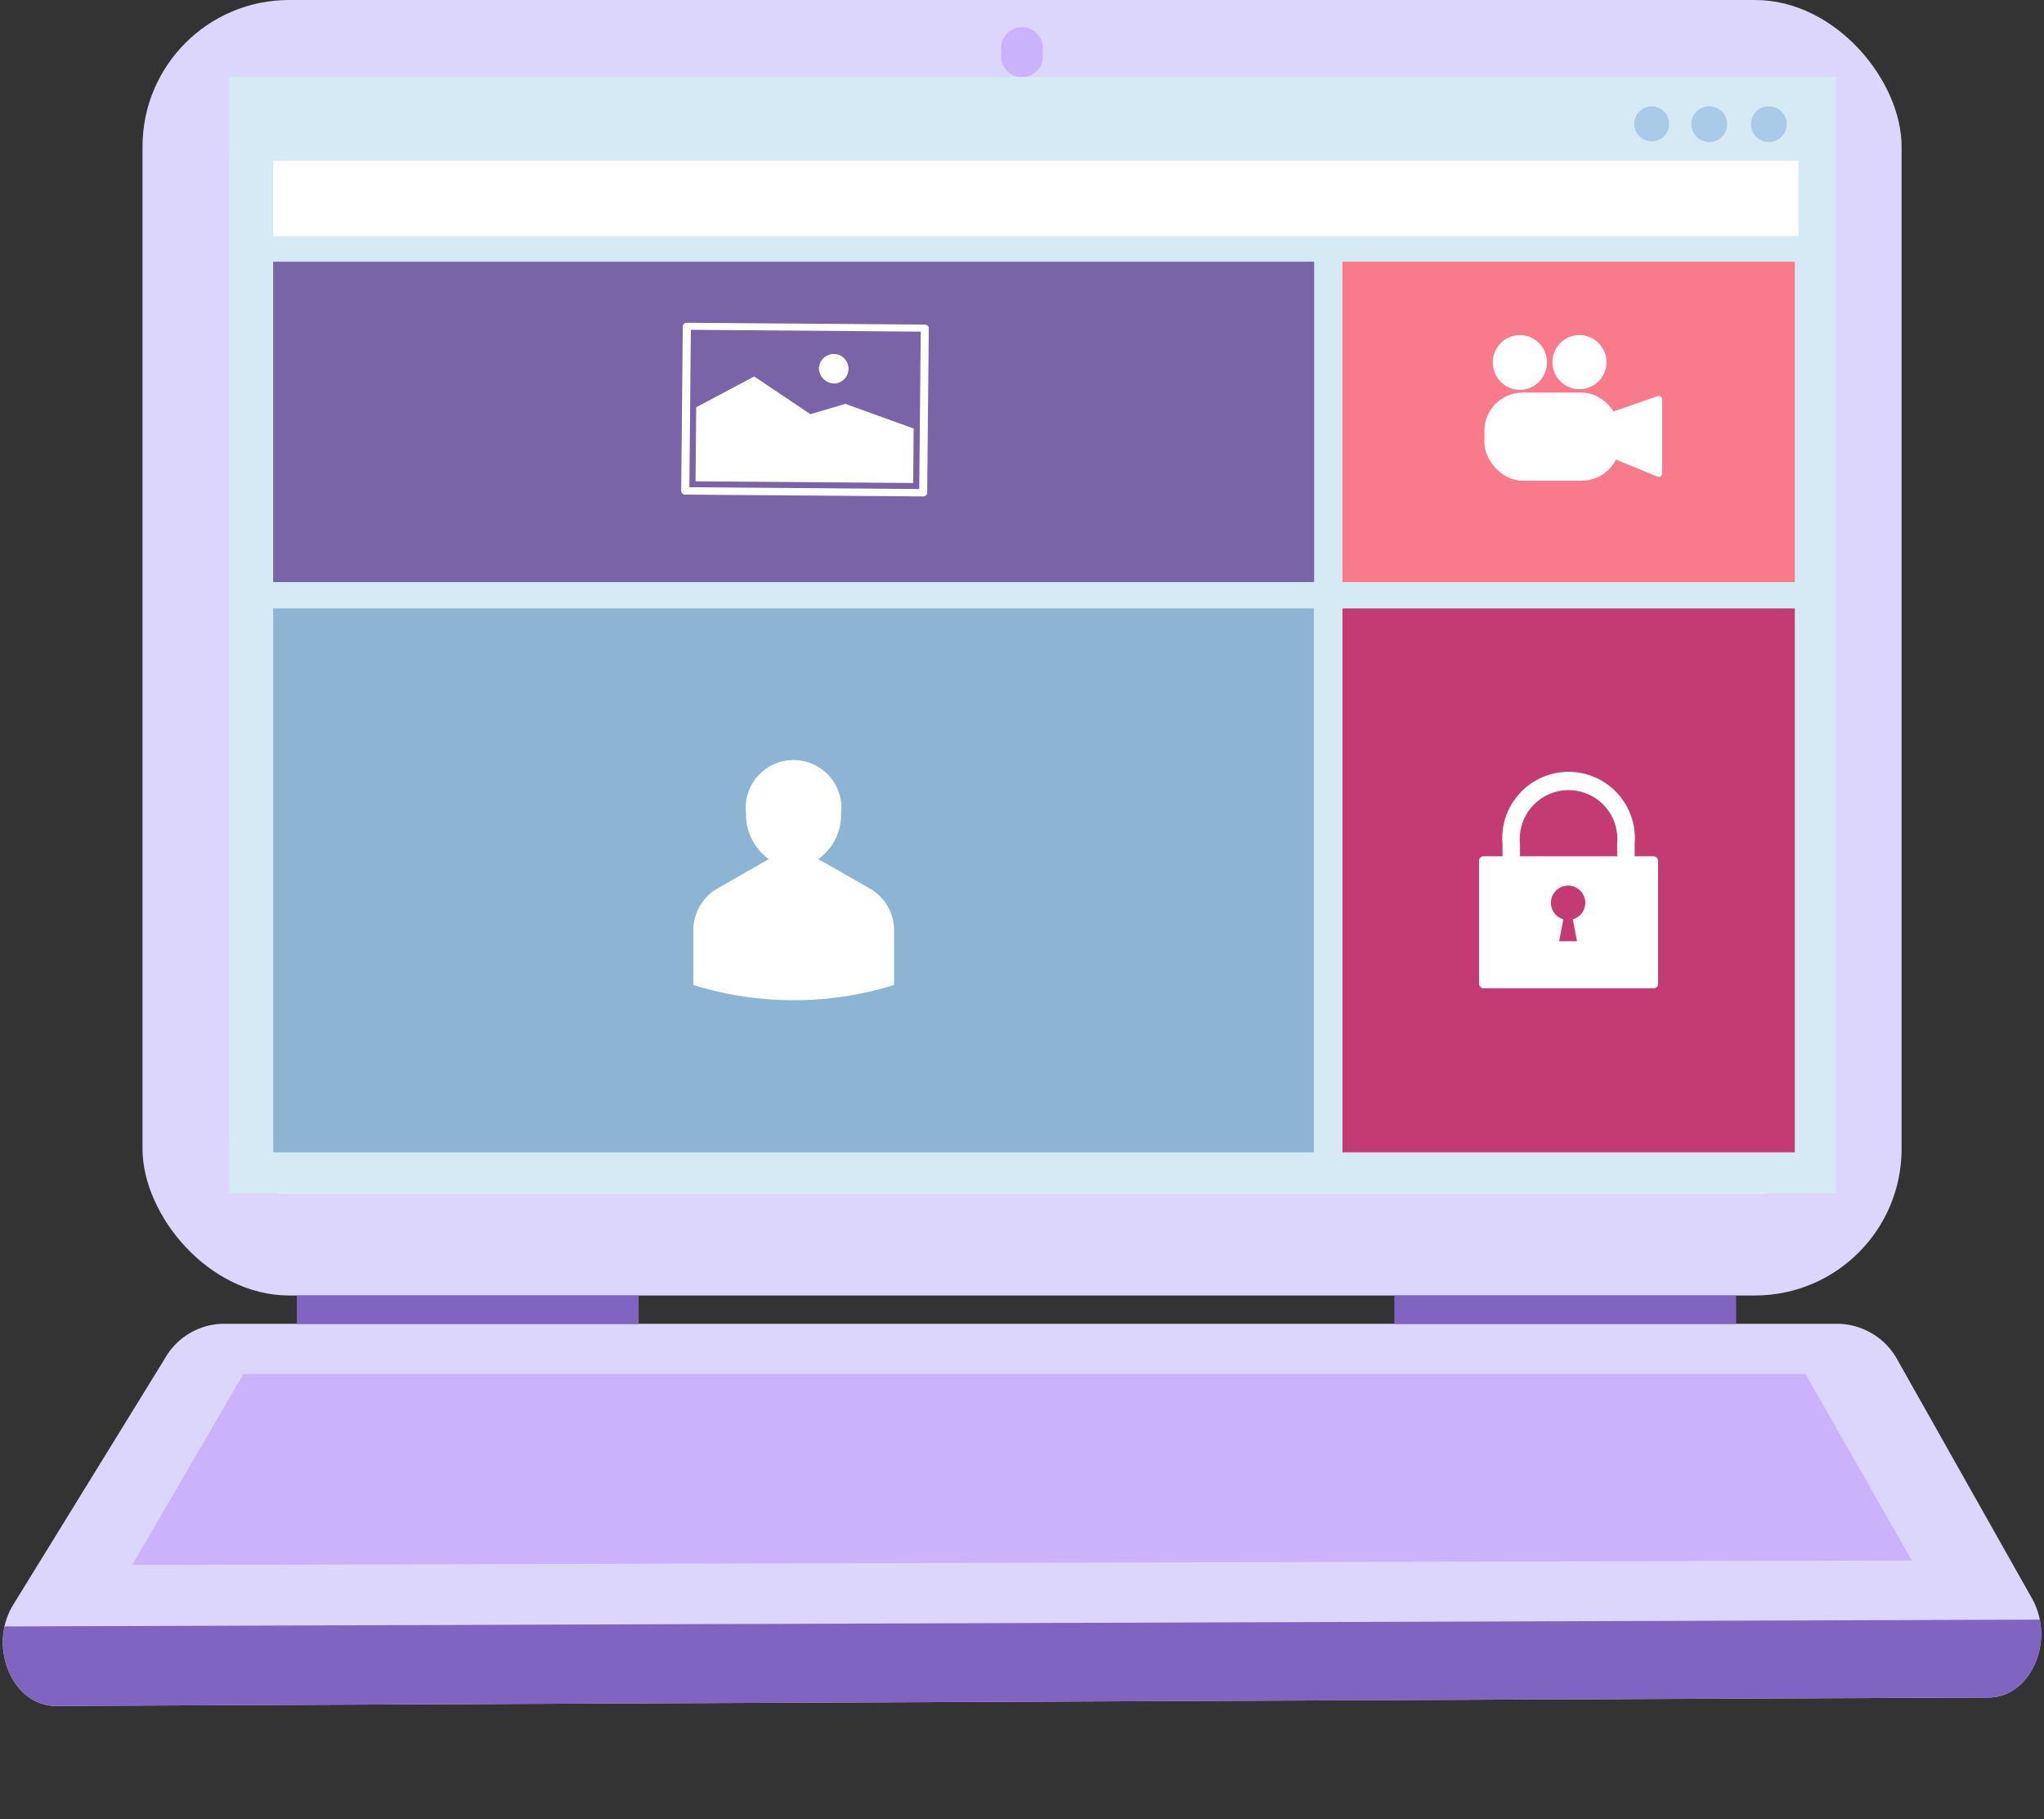 <svg xmlns="http://www.w3.org/2000/svg" xmlns:xlink="http://www.w3.org/1999/xlink" viewBox="0 0 179.71 159.97"><rect x="0" y="0" width="179.71" height="159.97" fill="#333333" stroke="none"/><defs><style>.cls-1{fill:none;}.cls-2{fill:#ddd6fc;}.cls-3{fill:#cbb3fc;}.cls-4{fill:#7f65c1;}.cls-5{fill:#eeeafe;}.cls-6{clip-path:url(#clip-path);}.cls-7{fill:#d5eaf5;}.cls-8{fill:#8cb4d3;}.cls-9{fill:#aacbe8;}.cls-10{fill:#fff;}.cls-11{fill:#f97a8a;}.cls-12{fill:#7964a8;}.cls-13{fill:#c43b72;}</style><clipPath id="clip-path" transform="translate(0.25)"><path id="SVGID" class="cls-1" d="M174.59,149.26,4.65,150c-3.81,0-6-5.22-3.73-8.91l13.31-21.61a6,6,0,0,1,5.06-3.08H161.45a6.1,6.1,0,0,1,5.22,3.34l11.73,20.8C180.49,144.24,178.3,149.25,174.59,149.26Z"/></clipPath></defs><g id="Layer_2" data-name="Layer 2"><g id="Layer_3" data-name="Layer 3"><rect class="cls-2" x="12.53" width="154.66" height="113.91" rx="12.89"/><path class="cls-2" d="M174.59,149.26,4.65,150c-3.81,0-6-5.22-3.73-8.91l13.31-21.61a6,6,0,0,1,5.06-3.08H161.45a6.1,6.1,0,0,1,5.22,3.34l11.73,20.8C180.49,144.24,178.3,149.25,174.59,149.26Z" transform="translate(0.25)"/><polygon class="cls-3" points="168.09 137.21 11.62 137.61 21.4 120.81 158.74 120.81 168.09 137.21"/><rect class="cls-4" x="26.1" y="113.91" width="30.05" height="2.5"/><rect class="cls-4" x="122.59" y="113.91" width="30.05" height="2.5"/><rect class="cls-5" x="20.16" y="8.92" width="139.39" height="96.06" rx="5.05"/><path class="cls-3" d="M91.41,4.59a1.84,1.84,0,1,1-3.61,0,1.84,1.84,0,1,1,3.61,0Z" transform="translate(0.25)"/><g class="cls-6"><polygon class="cls-4" points="179.72 142.41 0 143.01 0 159.97 179.72 159.97 179.72 142.41"/></g><rect class="cls-7" x="20.16" y="6.77" width="141.26" height="98.11"/><rect class="cls-8" x="24.02" y="53.5" width="91.49" height="47.82"/><path class="cls-9" d="M146.51,10.92A1.54,1.54,0,1,1,145,9.35,1.55,1.55,0,0,1,146.51,10.92Z" transform="translate(0.25)"/><path class="cls-9" d="M150,9.35a1.57,1.57,0,1,1-1.54,1.57A1.55,1.55,0,0,1,150,9.35Z" transform="translate(0.25)"/><path class="cls-9" d="M155.24,9.35a1.57,1.57,0,1,1-1.54,1.57A1.55,1.55,0,0,1,155.24,9.35Z" transform="translate(0.25)"/><rect class="cls-10" x="24.02" y="14.13" width="134.11" height="6.64"/><rect class="cls-11" x="118.03" y="23.01" width="39.77" height="28.17"/><rect class="cls-12" x="24.02" y="23.01" width="91.52" height="28.17"/><rect class="cls-10" x="130.51" y="34.52" width="11.92" height="7.75" rx="3.36"/><ellipse class="cls-10" cx="133.63" cy="31.87" rx="2.38" ry="2.41"/><path class="cls-10" d="M141,31.87a2.38,2.38,0,1,1-2.38-2.41A2.4,2.4,0,0,1,141,31.87Z" transform="translate(0.25)"/><path class="cls-10" d="M141.43,36.24l4.06-1.41a.3.3,0,0,1,.4.27v6.55a.3.3,0,0,1-.42.26l-4-1.64Z" transform="translate(0.25)"/><path class="cls-10" d="M59.92,43.48a.33.33,0,0,1-.28-.31l.14-14.47a.34.34,0,0,1,.36-.32l20.92.16a.39.39,0,0,1,.25.1.27.27,0,0,1,.1.22l-.14,14.47a.29.29,0,0,1-.1.23.38.38,0,0,1-.25.09L60,43.49ZM60.49,29l-.13,13.84L80.57,43l.13-13.84Z" transform="translate(0.25)"/><polygon class="cls-10" points="80.29 42.47 61.15 42.32 61.21 35.81 66.31 33.1 71.25 36.42 74.32 35.51 80.33 37.68 80.29 42.47"/><path class="cls-10" d="M71.75,32.42a1.37,1.37,0,0,0,1.44,1.3,1.3,1.3,0,1,0-1.44-1.3Z" transform="translate(0.25)"/><rect class="cls-13" x="118.03" y="53.5" width="39.77" height="47.82"/><path class="cls-10" d="M76.11,78.06,71.7,75.54a4.8,4.8,0,0,0,2-4,4.21,4.21,0,1,0-8.36,0,4.83,4.83,0,0,0,2,4l-4.4,2.52a4.24,4.24,0,0,0-2.23,3.64v4.91a29.73,29.73,0,0,0,17.65,0V81.7A4.24,4.24,0,0,0,76.11,78.06Z" transform="translate(0.25)"/><rect id="Rectangle_917" data-name="Rectangle 917" class="cls-10" x="130.04" y="75.29" width="15.74" height="11.61" rx="0.39"/><path id="Path_4955" data-name="Path 4955" class="cls-13" d="M139.11,79.14a1.51,1.51,0,1,1-1.73-1.25,1.51,1.51,0,0,1,1.73,1.25Z" transform="translate(0.25)"/><path id="Path_4956" data-name="Path 4956" class="cls-13" d="M138.4,82.76h-1.57l.79-4.08Z" transform="translate(0.25)"/><path id="Path_4957" data-name="Path 4957" class="cls-10" d="M143.47,79.32h-1.54V74.18a4.29,4.29,0,1,0-8.54,0v5.14h-1.54V74.18a5.83,5.83,0,1,1,11.62,0Z" transform="translate(0.25)"/></g></g></svg>